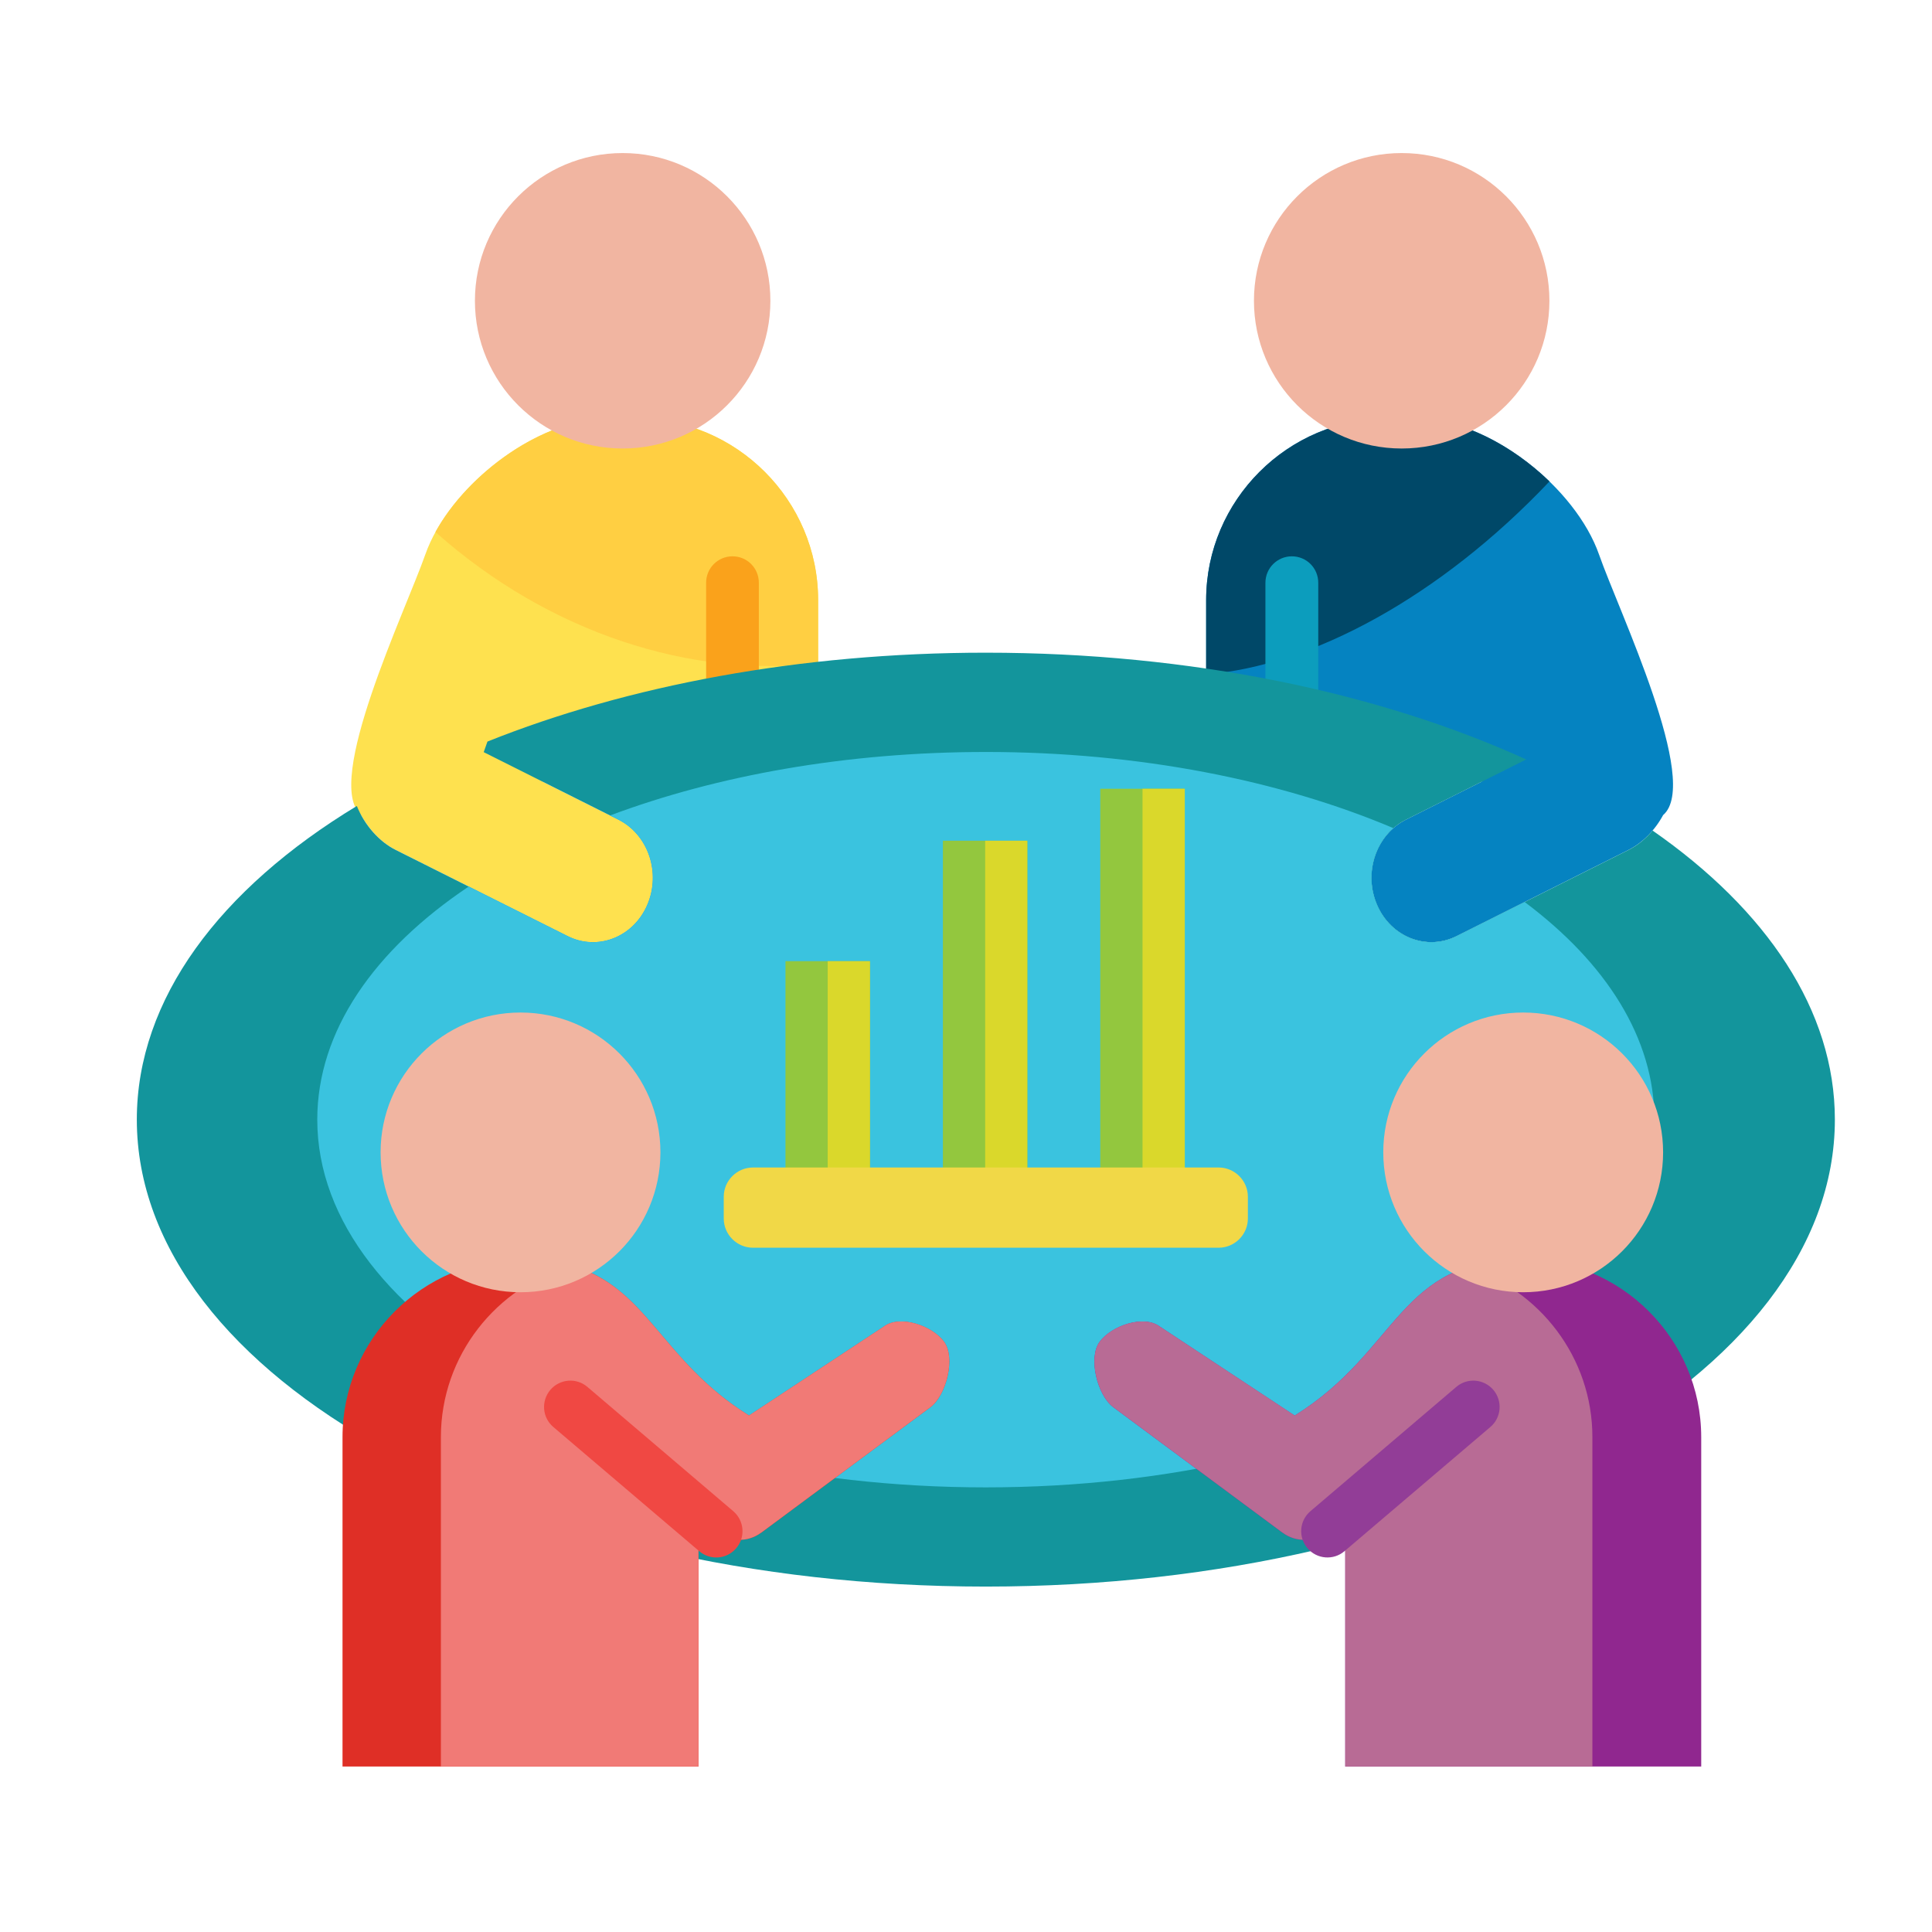 <svg id="Layer_1" enable-background="new 0 0 512 512" viewBox="0 0 512 512" xmlns="http://www.w3.org/2000/svg"><path clip-rule="evenodd" d="m161.27 110.92h7.46c26.45 0 48.08 21.66 48.08 48.1v48.08h-73.11l20.13 10.09c7.97 3.97 11.4 14.09 7.71 22.62s-13.12 12.25-21.06 8.28l-45.55-22.82c-3.69-1.84-7.03-5.22-9.24-9.27-10.03-8.62 11.76-54.06 17.01-69.02 6.17-17.61 28.9-36.06 48.57-36.06z" fill="#fee14f" fill-rule="evenodd"/><path clip-rule="evenodd" d="m161.27 110.92h7.46c26.45 0 48.08 21.66 48.08 48.1v16.75c-33.42 3.94-71.12-7.82-101.42-34.78 8.58-15.56 28.45-30.07 45.88-30.07z" fill="#ffcf42" fill-rule="evenodd"/><path clip-rule="evenodd" d="m165.01 40.56c21.6 0 39.15 17.52 39.15 39.15s-17.55 39.15-39.15 39.15c-21.63 0-39.15-17.52-39.15-39.15s17.53-39.15 39.15-39.15z" fill="#f1b5a1" fill-rule="evenodd"/><path d="m201.1 207.1c0 3.88-3.12 7-6.97 7-3.88 0-7-3.12-7-7v-52.67c0-3.88 3.12-7 7-7 3.86 0 6.97 3.12 6.97 7z" fill="#faa21b"/><path clip-rule="evenodd" d="m375.2 110.92h-7.46c-26.45 0-48.1 21.66-48.1 48.1v48.08h73.13l-20.13 10.09c-7.97 3.97-11.42 14.09-7.71 22.62 3.68 8.53 13.12 12.25 21.06 8.28l45.52-22.82c3.71-1.84 7.06-5.22 9.24-9.27 10.06-8.62-11.76-54.06-16.98-69.02-6.16-17.61-28.92-36.06-48.57-36.06z" fill="#0583c1" fill-rule="evenodd"/><path clip-rule="evenodd" d="m375.2 110.92h-7.46c-26.45 0-48.1 21.66-48.1 48.1v19.67c27.81-2.13 62.02-20.49 90.99-51.11-9.89-9.57-23.24-16.66-35.43-16.66z" fill="#004868" fill-rule="evenodd"/><path clip-rule="evenodd" d="m371.46 40.56c-21.6 0-39.15 17.52-39.15 39.15s17.55 39.15 39.15 39.15c21.63 0 39.15-17.52 39.15-39.15s-17.52-39.15-39.15-39.15z" fill="#f1b5a1" fill-rule="evenodd"/><path d="m349.35 207.1c0 3.88-3.12 7-7 7-3.86 0-7-3.12-7-7v-52.67c0-3.88 3.15-7 7-7 3.88 0 7 3.12 7 7z" fill="#0c9dbd"/><path clip-rule="evenodd" d="m261.25 172.97c54.4 0 104.29 10.6 143.21 28.29l-31.8 15.93c-7.97 3.97-11.42 14.09-7.71 22.62 3.68 8.53 13.12 12.25 21.06 8.28l45.52-22.82c2.38-1.16 4.59-2.98 6.43-5.16 30.25 21.06 48.3 47.68 48.3 76.59 0 68.37-100.74 123.76-225.01 123.76s-224.99-55.39-224.99-123.76c0-31.97 22.05-61.14 58.31-83.11 2.04 5.1 5.95 9.5 10.35 11.68l45.55 22.82c7.94 3.97 17.38.26 21.06-8.28 3.68-8.53.26-18.65-7.71-22.62l-35.63-17.86.99-2.81c37.08-14.82 82.72-23.55 132.07-23.55z" fill="#13959c" fill-rule="evenodd"/><path clip-rule="evenodd" d="m261.25 199.28c40.65 0 78.12 7.54 108 20.18-5.47 4.82-7.43 13.15-4.31 20.35 3.68 8.53 13.12 12.25 21.06 8.28l18.06-9.04c21.6 16.16 34.38 36.09 34.38 57.66 0 53.83-79.34 97.46-177.19 97.46s-177.17-43.62-177.17-97.46c0-23.44 15.05-44.96 40.14-61.77l26.25 13.15c7.94 3.97 17.38.26 21.06-8.28 3.68-8.53.26-18.65-7.71-22.62l-2.15-1.08c28.37-10.63 62.67-16.83 99.58-16.83z" fill="#3ac3df" fill-rule="evenodd"/><path clip-rule="evenodd" d="m137.94 333.67c33.14 0 32.77 24.18 60.55 41.47l35.77-23.61c4.25-3.15 12.76-.23 15.9 4.02 3.15 4.22.62 14.23-3.6 17.38l-44.87 33.28h-.03c-3.49 2.58-8.39 2.52-11.85-.4l-4.71-4.02v66.36h-94.33v-87.31c0-25.94 21.24-47.17 47.17-47.17z" fill="#df2f26" fill-rule="evenodd"/><path clip-rule="evenodd" d="m151.46 335.39c20.21 5.78 23.67 25.2 47.03 39.74l35.77-23.61c4.25-3.15 12.76-.23 15.9 4.02 3.15 4.22.62 14.23-3.6 17.38l-44.87 33.28h-.03c-3.49 2.58-8.39 2.52-11.85-.4l-4.71-4.02v66.36h-68.26v-87.31c.01-21.6 14.73-39.91 34.62-45.44z" fill="#f17a76" fill-rule="evenodd"/><path d="m194.32 400.48c2.92 2.49 3.29 6.89.79 9.81-2.49 2.95-6.89 3.29-9.81.79l-38.66-32.91c-2.95-2.49-3.29-6.89-.79-9.84 2.49-2.92 6.89-3.29 9.81-.79z" fill="#f04843"/><path clip-rule="evenodd" d="m137.94 268.33c20.47 0 37.08 16.58 37.08 37.05 0 20.49-16.61 37.08-37.08 37.08s-37.08-16.58-37.08-37.08c.01-20.47 16.62-37.05 37.08-37.05z" fill="#f1b5a1" fill-rule="evenodd"/><path clip-rule="evenodd" d="m403.66 333.67c-33.14 0-32.77 24.18-60.55 41.47l-35.77-23.61c-4.25-3.15-12.76-.23-15.9 4.02-3.15 4.22-.65 14.23 3.6 17.38l44.87 33.28h.03c3.46 2.58 8.39 2.52 11.85-.4l4.71-4.02v66.36h94.34v-87.31c-.01-25.94-21.24-47.17-47.18-47.17z" fill="#90278f" fill-rule="evenodd"/><path clip-rule="evenodd" d="m388.81 335.79c-19.05 6.26-22.85 25.14-45.69 39.34l-35.8-23.61c-4.22-3.15-12.73-.23-15.87 4.02-3.15 4.22-.65 14.23 3.6 17.38l44.87 33.28h.03c3.46 2.58 8.39 2.52 11.85-.4l4.71-4.02v66.36h65.49v-87.31c0-21.09-14.03-39.03-33.19-45.04z" fill="#b86b95" fill-rule="evenodd"/><path clip-rule="evenodd" d="m403.66 268.33c-20.47 0-37.08 16.58-37.08 37.05 0 20.49 16.61 37.08 37.08 37.08s37.08-16.58 37.08-37.08c0-20.47-16.61-37.05-37.08-37.05z" fill="#f1b5a1" fill-rule="evenodd"/><path d="m356.3 411.08c-2.92 2.49-7.31 2.15-9.81-.79-2.49-2.92-2.15-7.31.79-9.81l38.66-32.94c2.92-2.49 7.31-2.13 9.81.79 2.49 2.95 2.15 7.34-.79 9.84z" fill="#923d97"/><g clip-rule="evenodd" fill-rule="evenodd"><path d="m291.58 209.03h22.39v103.24h-22.39z" fill="#93c73e"/><path d="m302.78 209.03h11.2v103.24h-11.2z" fill="#dad82b"/><path d="m249.88 222.8h22.37v89.46h-22.37z" fill="#93c73e"/><path d="m261.08 222.8h11.17v89.46h-11.17z" fill="#dad82b"/><path d="m208.16 254.72h22.39v57.54h-22.39z" fill="#93c73e"/><path d="m219.35 254.72h11.2v57.54h-11.2z" fill="#dad82b"/><path d="m199.54 309.4h123.42c4.25 0 7.74 3.49 7.74 7.74v5.78c0 4.25-3.49 7.74-7.74 7.74h-123.42c-4.25 0-7.74-3.49-7.74-7.74v-5.78c0-4.25 3.49-7.74 7.74-7.74z" fill="#f1d847"/></g></svg>